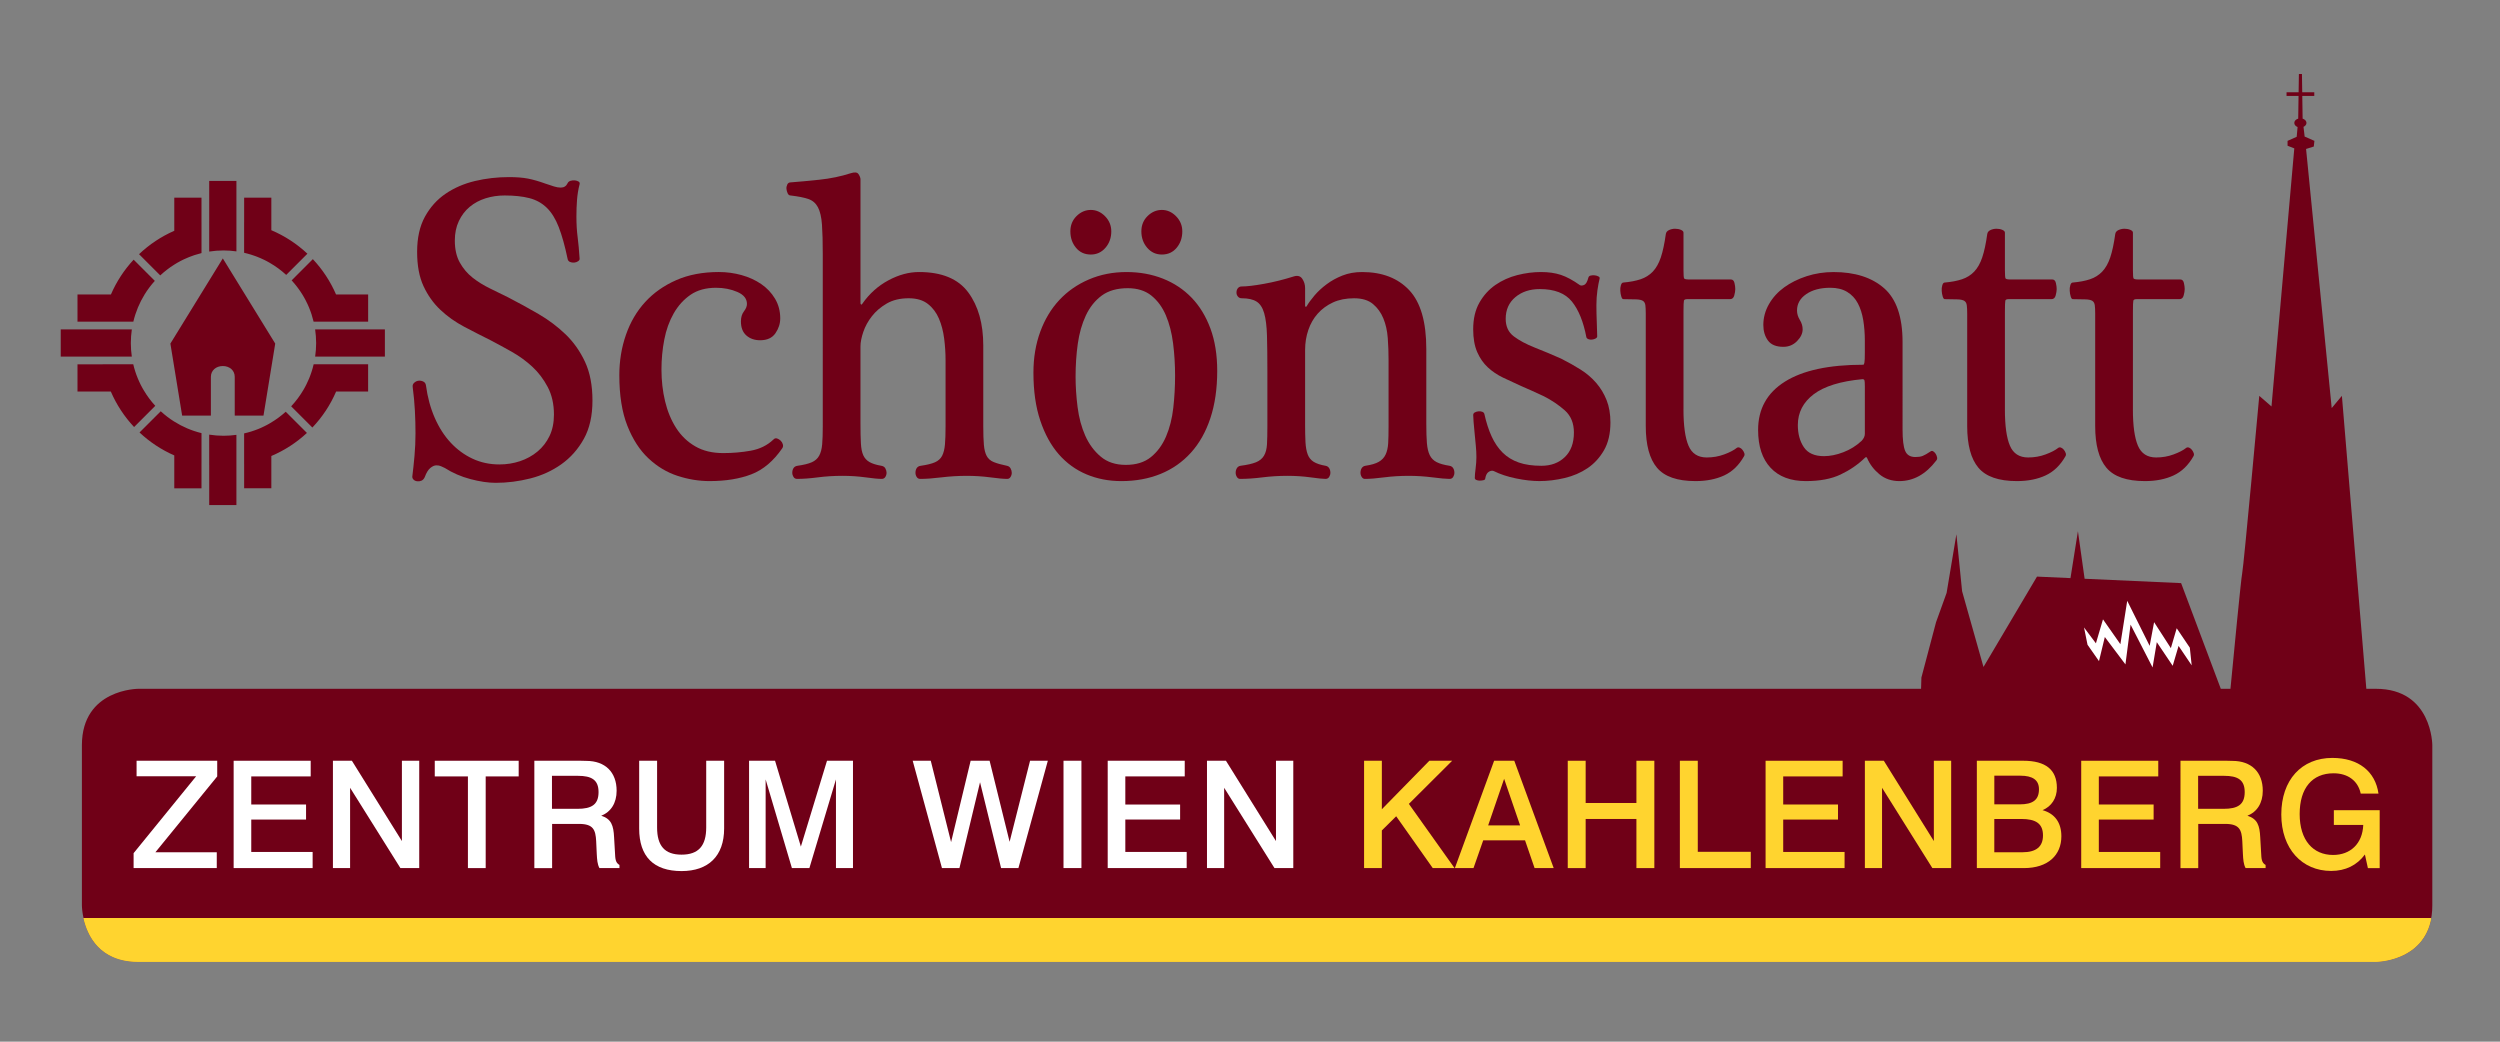 <?xml version="1.0" encoding="utf-8"?>
<!-- Generator: Adobe Illustrator 16.0.4, SVG Export Plug-In . SVG Version: 6.00 Build 0)  -->
<!DOCTYPE svg PUBLIC "-//W3C//DTD SVG 1.1//EN" "http://www.w3.org/Graphics/SVG/1.1/DTD/svg11.dtd">
<svg version="1.1" id="Ebene_1" xmlns="http://www.w3.org/2000/svg" xmlns:xlink="http://www.w3.org/1999/xlink" x="0px" y="0px"
	 width="240px" height="100px" viewBox="0 0 240 100" style="enable-background:new 0 0 240 100;" xml:space="preserve">
<rect x="0" y="0" width="240" height="100" fill="#808080" stroke="none"/>
<path style="fill:#700017;" d="M228.084,66.125h-0.916l-2.346-28.123l-0.978,1.173l-2.461-24.874l0.742-0.234
	l0.059-0.545l-0.938-0.412l-0.109-0.932c0.168-0.079,0.285-0.215,0.285-0.376
	c0-0.189-0.154-0.347-0.37-0.414l-0.033-2.179h1.152V8.86h-1.157l-0.027-1.758h-0.293l-0.028,1.758
	h-1.158V9.209h1.153l-0.033,2.179c-0.221,0.066-0.377,0.223-0.377,0.414
	c0,0.174,0.131,0.318,0.316,0.393l-0.084,0.937l-0.878,0.391v0.468l0.646,0.254l-2.189,24.774
	l-1.173-1.016c0,0-1.483,16.257-1.641,17.038c-0.116,0.584-0.791,7.585-1.125,11.085h-0.927
	l-3.81-10.147l-9.264-0.418l-0.642-4.564l-0.715,4.502l-3.214-0.145l-5.137,8.676l-2.053-7.27
	l-0.547-5.47l-0.939,5.626l-1.014,2.814l-1.407,5.316l-0.032,1.079H13.279c0,0-5.417,0-5.417,5.418
	v15.373c0,0,0,5.417,5.417,5.417h214.805c0,0,5.418,0,5.418-5.417V71.543
	C233.502,71.543,233.502,66.125,228.084,66.125z"/>
<g>
	<defs>
		<rect id="SVGID_1_" x="5.83" y="7.102" width="227.672" height="85.231"/>
	</defs>
	<clipPath id="SVGID_2_">
		<use xlink:href="#SVGID_1_"  style="overflow:visible;"/>
	</clipPath>
</g>
<g>
	<defs>
		<path id="SVGID_3_" d="M13.279,66.125c0,0-5.417,0-5.417,5.418v15.373c0,0,0,5.417,5.417,5.417h214.806
			c0,0,5.417,0,5.417-5.417V71.543c0,0,0-5.418-5.417-5.418H13.279z"/>
	</defs>
	<clipPath id="SVGID_4_">
		<use xlink:href="#SVGID_3_"  style="overflow:visible;"/>
	</clipPath>
	<rect x="-5.728" y="88.135" style="clip-path:url(#SVGID_4_);fill:#FFD42F;" width="283.404" height="31.503"/>
</g>
<g>
	<defs>
		<path id="SVGID_5_" d="M13.279,66.125c0,0-5.417,0-5.417,5.418v15.373c0,0,0,5.417,5.417,5.417h214.806
			c0,0,5.417,0,5.417-5.417V71.543c0,0,0-5.418-5.417-5.418H13.279z"/>
	</defs>
	<clipPath id="SVGID_6_">
		<use xlink:href="#SVGID_5_"  style="overflow:visible;"/>
	</clipPath>
</g>
<g>
	<path style="fill:#700017;" d="M43.663,23.091c0,0.84,0.161,1.547,0.481,2.12
		c0.321,0.575,0.733,1.058,1.233,1.45c0.5,0.392,1.053,0.734,1.657,1.028
		c0.604,0.293,1.188,0.581,1.752,0.86c0.976,0.503,1.946,1.036,2.909,1.595
		c0.962,0.562,1.83,1.211,2.6,1.953c0.771,0.743,1.393,1.624,1.869,2.646
		c0.475,1.021,0.712,2.261,0.712,3.715c0,1.456-0.276,2.681-0.828,3.674
		c-0.553,0.994-1.272,1.806-2.158,2.436c-0.886,0.63-1.882,1.084-2.985,1.364
		c-1.104,0.279-2.209,0.42-3.313,0.42c-0.719,0-1.528-0.12-2.427-0.357
		c-0.899-0.237-1.721-0.593-2.465-1.07c-0.129-0.057-0.25-0.111-0.366-0.168
		c-0.116-0.056-0.264-0.084-0.443-0.084s-0.372,0.084-0.578,0.252
		c-0.206,0.167-0.385,0.462-0.539,0.881c-0.077,0.168-0.18,0.279-0.308,0.336
		c-0.129,0.056-0.264,0.076-0.405,0.062c-0.142-0.014-0.257-0.062-0.347-0.146
		c-0.091-0.084-0.135-0.183-0.135-0.294c0.078-0.615,0.147-1.28,0.212-1.995
		c0.063-0.714,0.096-1.435,0.096-2.162c0-0.728-0.019-1.456-0.058-2.184
		c-0.038-0.728-0.109-1.483-0.211-2.267c-0.026-0.168,0.025-0.308,0.154-0.42
		c0.128-0.111,0.27-0.175,0.424-0.189s0.301,0.014,0.442,0.084c0.142,0.07,0.225,0.188,0.251,0.356
		c0.154,1.149,0.436,2.191,0.847,3.128c0.411,0.939,0.924,1.736,1.541,2.394
		c0.616,0.658,1.316,1.169,2.1,1.532c0.783,0.364,1.637,0.546,2.561,0.546
		c0.694,0,1.355-0.104,1.985-0.314c0.628-0.21,1.187-0.518,1.675-0.924
		c0.488-0.406,0.874-0.903,1.156-1.491c0.282-0.588,0.424-1.273,0.424-2.058
		c0-1.008-0.2-1.89-0.597-2.645c-0.399-0.756-0.893-1.407-1.483-1.952
		c-0.591-0.546-1.246-1.022-1.964-1.428c-0.719-0.405-1.4-0.776-2.042-1.112
		c-0.848-0.42-1.695-0.854-2.542-1.302c-0.848-0.447-1.605-0.986-2.273-1.616
		c-0.667-0.63-1.207-1.386-1.617-2.268c-0.412-0.882-0.617-1.981-0.617-3.296
		c0-1.344,0.25-2.47,0.751-3.38c0.5-0.909,1.161-1.645,1.983-2.204
		c0.821-0.56,1.759-0.966,2.812-1.219c1.053-0.251,2.144-0.377,3.275-0.377
		c0.719,0,1.329,0.049,1.83,0.146c0.5,0.099,1.059,0.26,1.676,0.484
		c0.334,0.112,0.609,0.204,0.828,0.272c0.218,0.071,0.43,0.105,0.635,0.105
		c0.309,0,0.526-0.14,0.656-0.42c0.051-0.112,0.147-0.189,0.288-0.231
		c0.141-0.042,0.276-0.055,0.404-0.042c0.129,0.015,0.244,0.05,0.347,0.106
		c0.103,0.056,0.141,0.14,0.116,0.251c-0.129,0.504-0.211,1.008-0.25,1.512
		c-0.039,0.503-0.058,1.035-0.058,1.595c0,0.729,0.039,1.386,0.115,1.974
		c0.077,0.588,0.141,1.288,0.193,2.1c0,0.084-0.052,0.161-0.154,0.23
		c-0.103,0.071-0.225,0.113-0.366,0.125c-0.141,0.016-0.276-0.006-0.404-0.062
		c-0.129-0.056-0.206-0.153-0.23-0.293c-0.257-1.232-0.54-2.246-0.848-3.044
		c-0.308-0.798-0.693-1.42-1.156-1.868s-1.021-0.756-1.676-0.924
		c-0.654-0.168-1.444-0.252-2.369-0.252c-0.642,0-1.251,0.091-1.829,0.273
		c-0.578,0.183-1.085,0.455-1.521,0.819c-0.438,0.363-0.784,0.818-1.041,1.364
		C43.791,21.769,43.663,22.392,43.663,23.091z"/>
	<path style="fill:#700017;" d="M63.501,35.477c0,1.065,0.115,2.08,0.346,3.044
		c0.232,0.965,0.584,1.82,1.06,2.562c0.475,0.742,1.085,1.33,1.83,1.763
		c0.745,0.435,1.643,0.651,2.696,0.651c0.899,0,1.778-0.076,2.639-0.23
		c0.861-0.155,1.585-0.51,2.177-1.071c0.102-0.111,0.217-0.146,0.347-0.104
		c0.128,0.042,0.243,0.111,0.347,0.21c0.102,0.098,0.173,0.217,0.211,0.356
		c0.039,0.141,0.02,0.267-0.058,0.378c-0.847,1.232-1.836,2.065-2.966,2.499
		c-1.129,0.433-2.465,0.65-4.006,0.65c-1.027,0-2.055-0.168-3.082-0.504
		c-1.028-0.336-1.958-0.896-2.792-1.68c-0.835-0.783-1.509-1.826-2.023-3.128
		s-0.771-2.918-0.771-4.85c0-1.371,0.212-2.666,0.636-3.884c0.423-1.217,1.04-2.267,1.849-3.149
		c0.809-0.882,1.804-1.582,2.985-2.1c1.181-0.518,2.542-0.776,4.083-0.776
		c0.746,0,1.47,0.098,2.177,0.293c0.707,0.196,1.335,0.483,1.888,0.861s0.995,0.848,1.329,1.407
		c0.334,0.561,0.5,1.19,0.5,1.889c0,0.504-0.153,0.98-0.461,1.428
		c-0.308,0.448-0.797,0.672-1.464,0.672c-0.539,0-0.983-0.154-1.33-0.462s-0.519-0.756-0.519-1.344
		c0-0.392,0.096-0.714,0.289-0.966c0.193-0.251,0.289-0.488,0.289-0.713
		c0-0.504-0.308-0.888-0.924-1.154c-0.616-0.267-1.297-0.399-2.042-0.399
		c-0.976,0-1.791,0.224-2.446,0.672c-0.655,0.449-1.194,1.043-1.618,1.785
		c-0.423,0.742-0.726,1.582-0.905,2.519C63.59,33.54,63.501,34.498,63.501,35.477z"/>
	<path style="fill:#700017;" d="M82.607,29.137c0.052,0.141,0.116,0.141,0.193,0
		c0.667-0.951,1.496-1.693,2.484-2.224c0.988-0.532,1.971-0.798,2.947-0.798
		c2.183,0,3.756,0.651,4.719,1.953c0.963,1.301,1.444,3.001,1.444,5.102v7.768
		c0,0.728,0.02,1.315,0.058,1.763c0.039,0.449,0.128,0.805,0.27,1.071
		c0.141,0.266,0.367,0.462,0.674,0.587c0.309,0.127,0.732,0.246,1.272,0.357
		c0.153,0.028,0.269,0.111,0.346,0.251c0.077,0.141,0.115,0.28,0.115,0.42
		c0,0.141-0.038,0.273-0.115,0.398c-0.078,0.126-0.18,0.19-0.309,0.19
		c-0.36,0-0.905-0.05-1.637-0.148c-0.732-0.097-1.483-0.146-2.253-0.146
		c-0.823,0-1.631,0.05-2.427,0.146c-0.796,0.098-1.478,0.148-2.042,0.148
		c-0.154,0-0.27-0.063-0.347-0.19c-0.077-0.125-0.115-0.257-0.115-0.398
		c0-0.169,0.039-0.315,0.115-0.44c0.078-0.126,0.205-0.204,0.385-0.231
		c0.591-0.084,1.046-0.195,1.369-0.336c0.32-0.14,0.551-0.351,0.693-0.629
		c0.14-0.279,0.231-0.644,0.27-1.092c0.038-0.447,0.057-1.021,0.057-1.721v-6.34
		c0-0.7-0.045-1.399-0.135-2.1s-0.256-1.336-0.5-1.91c-0.245-0.575-0.597-1.043-1.059-1.407
		C88.617,28.816,88,28.633,87.23,28.633c-0.822,0-1.521,0.168-2.1,0.504
		c-0.578,0.336-1.054,0.742-1.425,1.218c-0.373,0.476-0.65,0.979-0.829,1.511
		c-0.18,0.532-0.27,0.994-0.27,1.386v7.432c0,0.756,0.013,1.378,0.04,1.869
		c0.024,0.49,0.102,0.875,0.23,1.154c0.129,0.28,0.328,0.498,0.598,0.651
		c0.27,0.155,0.647,0.273,1.136,0.357c0.179,0.028,0.308,0.111,0.385,0.251
		c0.077,0.141,0.115,0.28,0.115,0.42c0,0.141-0.038,0.273-0.115,0.398
		c-0.077,0.126-0.193,0.19-0.347,0.19c-0.334,0-0.854-0.05-1.56-0.148
		c-0.707-0.097-1.444-0.146-2.214-0.146c-0.822,0-1.606,0.05-2.35,0.146
		c-0.746,0.098-1.413,0.148-2.003,0.148c-0.154,0-0.27-0.063-0.347-0.19
		c-0.077-0.125-0.116-0.257-0.116-0.398c0-0.169,0.039-0.315,0.116-0.44
		c0.077-0.126,0.206-0.204,0.385-0.231c0.59-0.084,1.046-0.195,1.367-0.336
		c0.321-0.14,0.559-0.351,0.713-0.629c0.154-0.279,0.25-0.644,0.289-1.092
		c0.039-0.447,0.058-1.021,0.058-1.721V24.435c0-1.203-0.025-2.163-0.077-2.876
		c-0.052-0.714-0.18-1.267-0.385-1.659c-0.207-0.391-0.515-0.658-0.926-0.797
		c-0.41-0.141-0.976-0.252-1.694-0.336c-0.129,0-0.226-0.07-0.289-0.209
		C75.551,18.416,75.513,18.277,75.5,18.137c-0.014-0.141,0.013-0.28,0.077-0.42
		c0.064-0.14,0.174-0.209,0.328-0.209c0.746-0.056,1.657-0.14,2.735-0.252
		c1.079-0.113,2.093-0.322,3.043-0.63c0.359-0.112,0.597-0.09,0.712,0.063
		c0.116,0.155,0.186,0.315,0.211,0.483V29.137z"/>
	<path style="fill:#700017;" d="M116.853,35.604c0,1.707-0.219,3.22-0.655,4.535
		c-0.437,1.316-1.059,2.421-1.868,3.317c-0.809,0.896-1.778,1.575-2.909,2.037
		c-1.13,0.461-2.388,0.693-3.774,0.693c-1.208,0-2.325-0.218-3.352-0.65
		c-1.027-0.434-1.913-1.079-2.659-1.932c-0.745-0.854-1.335-1.932-1.771-3.234
		c-0.438-1.302-0.655-2.834-0.655-4.598c0-1.426,0.218-2.735,0.655-3.925
		c0.436-1.189,1.046-2.205,1.83-3.044c0.782-0.84,1.727-1.497,2.832-1.973
		c1.104-0.476,2.312-0.714,3.621-0.714c1.258,0,2.42,0.21,3.486,0.63
		c1.065,0.42,1.983,1.029,2.754,1.826c0.771,0.798,1.374,1.785,1.811,2.96
		C116.634,32.707,116.853,34.064,116.853,35.604z M104.719,24.435c-0.592,0-1.067-0.216-1.425-0.65
		c-0.36-0.434-0.539-0.959-0.539-1.575c0-0.587,0.198-1.078,0.597-1.47
		c0.397-0.391,0.854-0.587,1.368-0.587c0.513,0,0.969,0.202,1.367,0.608
		c0.398,0.406,0.597,0.89,0.597,1.448c0,0.616-0.186,1.142-0.558,1.575
		C105.752,24.219,105.283,24.435,104.719,24.435z M112.808,36.065c0-1.063-0.064-2.099-0.192-3.106
		c-0.129-1.008-0.359-1.904-0.693-2.688c-0.334-0.784-0.796-1.413-1.386-1.89
		c-0.591-0.475-1.348-0.714-2.274-0.714c-1.027,0-1.861,0.239-2.503,0.714
		c-0.642,0.477-1.149,1.114-1.521,1.911c-0.372,0.798-0.629,1.701-0.771,2.708
		c-0.141,1.008-0.212,2.057-0.212,3.148c0,0.952,0.064,1.932,0.193,2.94
		c0.128,1.007,0.373,1.917,0.731,2.729c0.36,0.812,0.854,1.483,1.484,2.014
		c0.628,0.532,1.431,0.798,2.407,0.798c1.001,0,1.811-0.252,2.427-0.756
		c0.617-0.504,1.098-1.161,1.445-1.973c0.347-0.812,0.578-1.729,0.694-2.751
		C112.75,38.13,112.808,37.101,112.808,36.065z M111.537,24.435c-0.565,0-1.034-0.216-1.407-0.65
		c-0.372-0.434-0.559-0.959-0.559-1.575c0-0.587,0.199-1.078,0.597-1.47
		c0.398-0.391,0.854-0.587,1.368-0.587c0.513,0,0.969,0.202,1.368,0.608
		c0.397,0.406,0.597,0.89,0.597,1.448c0,0.616-0.18,1.142-0.54,1.575
		C112.602,24.219,112.127,24.435,111.537,24.435z"/>
	<path style="fill:#700017;" d="M125.289,40.684c0,0.7,0.012,1.289,0.037,1.763
		c0.026,0.477,0.098,0.869,0.213,1.176c0.115,0.309,0.309,0.545,0.577,0.714
		c0.271,0.167,0.648,0.293,1.137,0.378c0.155,0.028,0.27,0.105,0.348,0.231
		c0.075,0.125,0.116,0.271,0.116,0.44c0,0.141-0.041,0.273-0.116,0.398
		c-0.078,0.126-0.192,0.19-0.348,0.19c-0.257,0-0.738-0.05-1.445-0.148
		c-0.705-0.097-1.444-0.146-2.215-0.146c-0.822,0-1.617,0.05-2.387,0.146
		c-0.771,0.098-1.491,0.148-2.158,0.148c-0.129,0-0.231-0.063-0.308-0.19
		c-0.078-0.125-0.116-0.257-0.116-0.398c0-0.169,0.039-0.315,0.116-0.44
		c0.077-0.126,0.192-0.204,0.347-0.231c0.641-0.084,1.137-0.195,1.483-0.336
		c0.347-0.14,0.604-0.351,0.769-0.629c0.169-0.279,0.264-0.644,0.291-1.092
		c0.025-0.447,0.038-1.021,0.038-1.721v-5.292c0-1.371-0.013-2.512-0.038-3.422
		c-0.027-0.909-0.117-1.63-0.27-2.162c-0.154-0.531-0.399-0.903-0.733-1.112
		c-0.334-0.21-0.809-0.316-1.425-0.316c-0.154,0-0.276-0.055-0.366-0.168
		c-0.091-0.11-0.135-0.237-0.135-0.378c0-0.167,0.044-0.307,0.135-0.42
		c0.089-0.111,0.211-0.167,0.366-0.167c0.488,0,1.2-0.084,2.137-0.252
		c0.938-0.168,1.895-0.406,2.87-0.714c0.36-0.111,0.631-0.036,0.811,0.231
		s0.27,0.567,0.27,0.902v1.68c0,0.057,0.02,0.091,0.058,0.105s0.069-0.006,0.095-0.063
		c0.18-0.307,0.431-0.65,0.752-1.028c0.321-0.378,0.707-0.735,1.157-1.07
		c0.447-0.336,0.955-0.616,1.521-0.84c0.564-0.224,1.194-0.336,1.888-0.336
		c1.926,0,3.435,0.581,4.526,1.742c1.091,1.162,1.638,3.044,1.638,5.647v7.18
		c0,0.756,0.019,1.372,0.057,1.847c0.039,0.477,0.128,0.862,0.27,1.156s0.36,0.518,0.655,0.671
		c0.295,0.155,0.712,0.273,1.252,0.357c0.155,0.028,0.271,0.105,0.348,0.231
		c0.075,0.125,0.115,0.271,0.115,0.44c0,0.141-0.04,0.273-0.115,0.398
		c-0.077,0.126-0.192,0.19-0.348,0.19c-0.335,0-0.879-0.05-1.638-0.148
		c-0.758-0.097-1.522-0.146-2.291-0.146c-0.821,0-1.605,0.05-2.35,0.146
		c-0.747,0.098-1.362,0.148-1.85,0.148c-0.129,0-0.231-0.063-0.309-0.19
		c-0.076-0.125-0.115-0.257-0.115-0.398c0-0.169,0.039-0.315,0.115-0.44
		c0.077-0.126,0.193-0.204,0.347-0.231c0.565-0.084,0.996-0.21,1.291-0.378
		c0.294-0.169,0.515-0.399,0.655-0.693c0.141-0.293,0.224-0.657,0.251-1.091
		c0.024-0.434,0.036-0.972,0.036-1.616v-6.383c0-0.7-0.023-1.399-0.076-2.1
		c-0.051-0.699-0.193-1.329-0.424-1.89c-0.23-0.559-0.564-1.021-1.002-1.385
		c-0.437-0.363-1.039-0.546-1.809-0.546c-0.771,0-1.444,0.133-2.024,0.399
		c-0.578,0.267-1.064,0.624-1.463,1.07c-0.399,0.448-0.701,0.974-0.904,1.575
		c-0.207,0.603-0.309,1.239-0.309,1.911V40.684z"/>
	<path style="fill:#700017;" d="M153.563,26.744c-0.078,0.308-0.147,0.686-0.212,1.133
		c-0.064,0.449-0.096,0.924-0.096,1.428c0,0.532,0.013,1.085,0.037,1.66
		c0.026,0.573,0.04,1.014,0.04,1.322c0,0.084-0.052,0.154-0.155,0.21
		c-0.103,0.056-0.218,0.091-0.346,0.104c-0.131,0.015-0.245,0-0.347-0.042
		c-0.104-0.042-0.168-0.104-0.193-0.188c-0.282-1.484-0.745-2.625-1.387-3.422
		s-1.669-1.198-3.082-1.198c-0.95,0-1.733,0.26-2.35,0.777c-0.616,0.518-0.925,1.212-0.925,2.078
		c0,0.728,0.257,1.289,0.771,1.68c0.514,0.392,1.194,0.756,2.043,1.092
		c0.357,0.14,0.789,0.315,1.289,0.524c0.5,0.21,0.904,0.385,1.214,0.525
		c0.667,0.335,1.29,0.686,1.867,1.049c0.578,0.365,1.079,0.791,1.503,1.281s0.757,1.044,1.001,1.659
		c0.243,0.615,0.367,1.329,0.367,2.141c0,1.064-0.207,1.953-0.617,2.667
		c-0.412,0.713-0.938,1.288-1.581,1.722c-0.642,0.434-1.372,0.748-2.194,0.944
		c-0.822,0.195-1.631,0.294-2.428,0.294c-0.666,0-1.412-0.084-2.233-0.252
		c-0.822-0.167-1.54-0.405-2.156-0.714c-0.154-0.056-0.315-0.026-0.482,0.084
		c-0.168,0.112-0.276,0.322-0.327,0.63c0,0.084-0.059,0.14-0.173,0.168
		c-0.116,0.027-0.239,0.042-0.367,0.042c-0.103,0-0.204-0.021-0.309-0.063
		c-0.103-0.042-0.153-0.104-0.153-0.188c0-0.224,0.025-0.531,0.078-0.924
		c0.05-0.392,0.075-0.756,0.075-1.092s-0.018-0.706-0.058-1.112c-0.038-0.406-0.075-0.805-0.115-1.196
		c-0.037-0.392-0.071-0.742-0.096-1.05c-0.024-0.308-0.038-0.532-0.038-0.672
		c0-0.111,0.051-0.196,0.153-0.252c0.103-0.056,0.219-0.09,0.348-0.105
		c0.127-0.013,0.25,0,0.365,0.042c0.116,0.042,0.187,0.119,0.211,0.231
		c0.18,0.812,0.411,1.525,0.694,2.142c0.283,0.616,0.636,1.133,1.059,1.553
		c0.425,0.419,0.938,0.735,1.542,0.945c0.604,0.21,1.328,0.315,2.177,0.315
		c0.924,0,1.674-0.28,2.253-0.84c0.578-0.559,0.866-1.344,0.866-2.351
		c0-0.896-0.288-1.603-0.866-2.121c-0.579-0.517-1.252-0.972-2.022-1.365
		c-0.359-0.168-0.726-0.335-1.098-0.504c-0.373-0.167-0.751-0.336-1.137-0.503
		c-0.564-0.252-1.124-0.511-1.674-0.777c-0.554-0.266-1.041-0.594-1.466-0.987
		c-0.423-0.391-0.764-0.881-1.021-1.469c-0.256-0.588-0.385-1.316-0.385-2.184
		c0-1.008,0.198-1.862,0.597-2.562c0.397-0.698,0.91-1.266,1.54-1.7
		c0.631-0.434,1.331-0.749,2.1-0.945c0.771-0.195,1.528-0.293,2.273-0.293
		c0.718,0,1.355,0.09,1.907,0.273c0.551,0.183,1.161,0.512,1.83,0.987
		c0.102,0.056,0.236,0.049,0.404-0.021c0.165-0.07,0.301-0.3,0.404-0.692
		c0.024-0.112,0.102-0.182,0.23-0.21s0.257-0.036,0.386-0.021
		c0.128,0.015,0.243,0.049,0.347,0.105C153.551,26.59,153.588,26.661,153.563,26.744z"/>
	<path style="fill:#700017;" d="M161.613,39.298c0,1.568,0.162,2.73,0.482,3.485
		c0.321,0.756,0.905,1.134,1.752,1.134c0.592,0,1.15-0.097,1.678-0.294
		c0.525-0.195,0.93-0.405,1.211-0.63c0.079-0.055,0.168-0.062,0.271-0.02
		c0.104,0.042,0.193,0.112,0.27,0.21c0.078,0.098,0.135,0.203,0.175,0.314
		c0.038,0.113,0.031,0.21-0.02,0.294c-0.488,0.868-1.123,1.484-1.906,1.848
		c-0.784,0.363-1.702,0.546-2.755,0.546c-1.747,0-2.979-0.427-3.697-1.281
		c-0.721-0.854-1.08-2.19-1.08-4.01v-10.791c0-0.336-0.014-0.602-0.038-0.798
		c-0.026-0.195-0.103-0.335-0.23-0.419c-0.13-0.084-0.342-0.133-0.636-0.146
		c-0.295-0.014-0.714-0.022-1.253-0.022c-0.076,0-0.142-0.084-0.192-0.252
		c-0.053-0.167-0.084-0.349-0.096-0.545c-0.015-0.195,0.006-0.378,0.058-0.545
		c0.052-0.168,0.128-0.252,0.23-0.252c0.643-0.056,1.194-0.161,1.658-0.315
		c0.461-0.153,0.852-0.399,1.174-0.735c0.32-0.336,0.577-0.79,0.771-1.365
		c0.19-0.573,0.353-1.323,0.48-2.246c0.026-0.167,0.129-0.294,0.309-0.378
		c0.179-0.084,0.372-0.126,0.578-0.126s0.392,0.035,0.559,0.105
		c0.166,0.07,0.249,0.161,0.249,0.272v3.612c0,0.448,0.021,0.708,0.059,0.776
		c0.04,0.07,0.199,0.105,0.481,0.105h4.008c0.179,0,0.294,0.112,0.346,0.336
		s0.078,0.419,0.078,0.587c0,0.168-0.034,0.372-0.098,0.61c-0.064,0.238-0.199,0.356-0.404,0.356
		h-4.121c-0.18,0-0.283,0.049-0.309,0.147c-0.026,0.098-0.04,0.456-0.04,1.071V39.298z"/>
	<path style="fill:#700017;" d="M182.646,41.23c0,0.98,0.083,1.666,0.251,2.057
		c0.166,0.393,0.494,0.588,0.982,0.588c0.282,0,0.514-0.034,0.693-0.104
		c0.179-0.07,0.436-0.216,0.771-0.441c0.075-0.055,0.161-0.055,0.25,0
		c0.09,0.057,0.166,0.133,0.23,0.232c0.064,0.098,0.108,0.209,0.135,0.335
		c0.027,0.126,0,0.231-0.076,0.314c-1.004,1.317-2.184,1.974-3.544,1.974
		c-0.745,0-1.382-0.218-1.908-0.65c-0.526-0.434-0.918-0.946-1.174-1.534
		c-0.052-0.14-0.128-0.153-0.231-0.042c-0.668,0.645-1.444,1.176-2.331,1.596
		c-0.886,0.42-1.997,0.63-3.332,0.63c-1.463,0-2.594-0.427-3.388-1.281
		c-0.798-0.854-1.195-2.063-1.195-3.632c0-2.015,0.86-3.562,2.581-4.64s4.224-1.617,7.512-1.617
		c0.051,0,0.089-0.069,0.114-0.21c0.026-0.139,0.039-0.46,0.039-0.965v-1.134
		c0-0.7-0.053-1.358-0.153-1.974c-0.104-0.615-0.276-1.155-0.521-1.616
		c-0.244-0.462-0.583-0.826-1.021-1.092c-0.437-0.267-0.976-0.399-1.618-0.399
		c-0.95,0-1.721,0.204-2.311,0.609c-0.592,0.406-0.887,0.932-0.887,1.575
		c0,0.309,0.091,0.609,0.27,0.903c0.18,0.294,0.27,0.595,0.27,0.903
		c0,0.392-0.18,0.77-0.539,1.134c-0.359,0.364-0.798,0.546-1.311,0.546
		c-0.69,0-1.188-0.203-1.481-0.609c-0.297-0.405-0.443-0.902-0.443-1.491
		c0-0.699,0.18-1.364,0.539-1.994c0.359-0.63,0.846-1.168,1.464-1.617
		c0.616-0.447,1.336-0.803,2.156-1.07c0.823-0.266,1.683-0.398,2.582-0.398
		c2.055,0,3.672,0.519,4.854,1.553c1.181,1.037,1.771,2.758,1.771,5.166V41.23z M179.025,37.073
		c0-0.308-0.013-0.497-0.039-0.566c-0.025-0.07-0.089-0.106-0.192-0.106
		c-2.104,0.196-3.664,0.68-4.681,1.449c-1.014,0.771-1.521,1.756-1.521,2.96
		c0,0.84,0.193,1.547,0.578,2.121c0.386,0.573,1.028,0.86,1.928,0.86
		c0.589,0,1.213-0.126,1.867-0.378c0.656-0.252,1.238-0.615,1.753-1.092
		c0.205-0.223,0.308-0.446,0.308-0.67V37.073z"/>
	<path style="fill:#700017;" d="M192.47,39.298c0,1.568,0.16,2.73,0.481,3.485
		c0.321,0.756,0.904,1.134,1.753,1.134c0.591,0,1.149-0.097,1.675-0.294
		c0.527-0.195,0.932-0.405,1.215-0.63c0.076-0.055,0.167-0.062,0.271-0.02
		c0.101,0.042,0.191,0.112,0.269,0.21c0.076,0.098,0.135,0.203,0.172,0.314
		c0.041,0.113,0.033,0.21-0.018,0.294c-0.489,0.868-1.124,1.484-1.908,1.848
		c-0.783,0.363-1.7,0.546-2.753,0.546c-1.748,0-2.979-0.427-3.699-1.281
		c-0.718-0.854-1.078-2.19-1.078-4.01v-10.791c0-0.336-0.013-0.602-0.039-0.798
		c-0.025-0.195-0.104-0.335-0.231-0.419s-0.341-0.133-0.636-0.146
		c-0.295-0.014-0.712-0.022-1.251-0.022c-0.076,0-0.141-0.084-0.193-0.252
		c-0.051-0.167-0.084-0.349-0.096-0.545c-0.014-0.195,0.007-0.378,0.059-0.545
		c0.051-0.168,0.127-0.252,0.23-0.252c0.643-0.056,1.194-0.161,1.657-0.315
		c0.461-0.153,0.853-0.399,1.174-0.735c0.321-0.336,0.578-0.79,0.771-1.365
		c0.193-0.573,0.354-1.323,0.482-2.246c0.023-0.167,0.129-0.294,0.308-0.378
		c0.18-0.084,0.371-0.126,0.578-0.126c0.205,0,0.391,0.035,0.559,0.105
		c0.165,0.07,0.25,0.161,0.25,0.272v3.612c0,0.448,0.021,0.708,0.058,0.776
		c0.039,0.07,0.199,0.105,0.481,0.105h4.007c0.18,0,0.295,0.112,0.347,0.336
		s0.077,0.419,0.077,0.587c0,0.168-0.033,0.372-0.097,0.61c-0.064,0.238-0.2,0.356-0.404,0.356
		h-4.122c-0.18,0-0.283,0.049-0.308,0.147c-0.025,0.098-0.039,0.456-0.039,1.071V39.298z"/>
	<path style="fill:#700017;" d="M204.758,39.298c0,1.568,0.16,2.73,0.482,3.485
		c0.32,0.756,0.904,1.134,1.751,1.134c0.592,0,1.151-0.097,1.677-0.294
		c0.527-0.195,0.932-0.405,1.213-0.63c0.078-0.055,0.167-0.062,0.271-0.02
		c0.103,0.042,0.192,0.112,0.27,0.21c0.076,0.098,0.134,0.203,0.173,0.314
		c0.04,0.113,0.032,0.21-0.019,0.294c-0.489,0.868-1.124,1.484-1.907,1.848
		c-0.784,0.363-1.7,0.546-2.753,0.546c-1.749,0-2.981-0.427-3.699-1.281
		c-0.72-0.854-1.079-2.19-1.079-4.01v-10.791c0-0.336-0.013-0.602-0.038-0.798
		c-0.026-0.195-0.104-0.335-0.231-0.419s-0.34-0.133-0.635-0.146
		c-0.296-0.014-0.714-0.022-1.254-0.022c-0.075,0-0.141-0.084-0.191-0.252
		c-0.053-0.167-0.084-0.349-0.096-0.545c-0.015-0.195,0.006-0.378,0.058-0.545
		c0.051-0.168,0.128-0.252,0.229-0.252c0.643-0.056,1.196-0.161,1.659-0.315
		c0.461-0.153,0.852-0.399,1.174-0.735c0.319-0.336,0.578-0.79,0.771-1.365
		c0.191-0.573,0.352-1.323,0.48-2.246c0.025-0.167,0.129-0.294,0.309-0.378
		c0.18-0.084,0.372-0.126,0.579-0.126c0.205,0,0.391,0.035,0.558,0.105
		c0.166,0.07,0.25,0.161,0.25,0.272v3.612c0,0.448,0.02,0.708,0.058,0.776
		c0.04,0.07,0.198,0.105,0.481,0.105h4.008c0.18,0,0.295,0.112,0.347,0.336
		c0.051,0.224,0.077,0.419,0.077,0.587c0,0.168-0.034,0.372-0.099,0.61
		c-0.063,0.238-0.198,0.356-0.403,0.356h-4.122c-0.18,0-0.282,0.049-0.308,0.147
		c-0.026,0.098-0.039,0.456-0.039,1.071V39.298z"/>
</g>
<g>
	<defs>
		<rect id="SVGID_7_" x="5.83" y="7.102" width="227.672" height="85.231"/>
	</defs>
	<clipPath id="SVGID_8_">
		<use xlink:href="#SVGID_7_"  style="overflow:visible;"/>
	</clipPath>
</g>
<polygon style="fill:#FFFFFF;" points="210.223,62.178 208.964,60.312 208.403,62.223 206.793,59.728 
	206.368,62.003 204.213,57.677 203.557,61.843 201.887,59.458 201.208,61.759 200.066,60.236 
	200.402,61.895 201.503,63.468 202.063,61.154 204.042,63.783 204.535,59.963 206.648,64.075 
	207.053,61.647 208.579,63.918 209.143,62.008 210.401,63.872 "/>
<g>
	<path style="fill:#FFFFFF;" d="M20.853,73.032v1.504l-5.935,7.281h5.892v1.52h-7.984v-1.434l6.005-7.381
		h-5.719v-1.49H20.853z"/>
	<path style="fill:#FFFFFF;" d="M29.826,73.032v1.504h-5.705v2.696h5.26v1.446h-5.26v3.11h5.891v1.548
		h-7.582V73.032H29.826z"/>
	<path style="fill:#FFFFFF;" d="M33.782,73.032l4.801,7.71v-7.71h1.663v10.305h-1.806l-4.831-7.711v7.711
		h-1.648V73.032H33.782z"/>
	<path style="fill:#FFFFFF;" d="M49.793,73.032v1.504h-3.167v8.801h-1.706v-8.801H41.737v-1.504H49.793z"/>
	<path style="fill:#FFFFFF;" d="M55.741,73.032c0.302,0,0.488,0.014,0.545,0.014
		c1.806,0,2.91,1.075,2.91,2.867c0,1.174-0.545,2.034-1.477,2.394
		c0.975,0.314,1.176,0.946,1.233,2.063l0.086,1.478c0.028,0.602,0.043,0.973,0.43,1.188v0.301
		h-1.921c-0.201-0.373-0.229-0.816-0.258-1.361l-0.057-1.233c-0.057-1.075-0.272-1.647-1.634-1.647
		c-0.029,0-0.144,0-0.33,0h-2.265v4.242h-1.706V73.032H55.741z M52.989,77.647h2.451
		c1.348,0,2.021-0.402,2.021-1.606c0-1.189-0.688-1.562-1.978-1.562h-2.494V77.647z"/>
	<path style="fill:#FFFFFF;" d="M63.081,73.032v6.406c0,1.749,0.716,2.608,2.35,2.608
		c1.634,0,2.365-0.859,2.365-2.608v-6.406h1.72v6.507c0,2.65-1.519,4.084-4.085,4.084
		c-2.68,0-4.071-1.39-4.071-4.084v-6.507H63.081z"/>
	<path style="fill:#FFFFFF;" d="M74.404,73.032l2.48,8.241l2.508-8.241h2.494v10.305h-1.634v-8.513
		l-2.551,8.513h-1.678l-2.522-8.513v8.513h-1.591V73.032H74.404z"/>
	<path style="fill:#FFFFFF;" d="M89.354,73.032l1.95,7.81l1.878-7.81h1.82l1.921,7.782l1.963-7.782h1.706
		l-2.824,10.305h-1.663l-2.021-8.242l-1.978,8.242h-1.677l-2.81-10.305H89.354z"/>
	<path style="fill:#FFFFFF;" d="M103.817,73.032v10.305h-1.72V73.032H103.817z"/>
	<path style="fill:#FFFFFF;" d="M113.735,73.032v1.504h-5.704v2.696h5.26v1.446h-5.26v3.11h5.891v1.548
		h-7.582V73.032H113.735z"/>
	<path style="fill:#FFFFFF;" d="M117.692,73.032l4.802,7.71v-7.71h1.662v10.305h-1.806l-4.831-7.711v7.711
		h-1.648V73.032H117.692z"/>
</g>
<g>
	<path style="fill:#FFD42F;" d="M132.657,73.032v4.656l4.56-4.656h2.192l-4.157,4.141l4.385,6.164h-2.092
		l-3.511-4.975l-1.377,1.362v3.612h-1.705V73.032H132.657z"/>
	<path style="fill:#FFD42F;" d="M145.371,73.032l3.784,10.305h-1.835l-0.917-2.666h-4.014l-0.933,2.666
		h-1.79l3.769-10.305H145.371z M142.863,79.238h3.067l-1.534-4.472L142.863,79.238z"/>
	<path style="fill:#FFD42F;" d="M152.223,73.032v4.055h4.873v-4.055h1.721v10.305h-1.721v-4.716h-4.873v4.716
		h-1.719V73.032H152.223z"/>
	<path style="fill:#FFD42F;" d="M162.987,73.032v8.742h5.088v1.562h-6.808V73.032H162.987z"/>
	<path style="fill:#FFD42F;" d="M176.892,73.032v1.504h-5.704v2.696h5.26v1.446h-5.26v3.11h5.891v1.548
		h-7.583V73.032H176.892z"/>
	<path style="fill:#FFD42F;" d="M180.847,73.032l4.803,7.71v-7.71h1.662v10.305h-1.805l-4.831-7.711v7.711
		h-1.648V73.032H180.847z"/>
	<path style="fill:#FFD42F;" d="M194.235,73.032c2.149,0,3.226,0.859,3.226,2.608
		c0,0.989-0.517,1.777-1.377,2.135c1.175,0.33,1.807,1.19,1.807,2.509
		c0,1.807-1.276,3.053-3.597,3.053h-4.517V73.032H194.235z M191.454,77.218h2.438
		c1.246,0,1.849-0.417,1.849-1.449c0-0.888-0.603-1.303-1.791-1.303h-2.495V77.218z M191.454,81.817
		h2.694c1.319,0,1.979-0.53,1.979-1.619c0-1.146-0.703-1.577-2.079-1.577h-2.595V81.817z"/>
	<path style="fill:#FFD42F;" d="M207.193,73.032v1.504h-5.706v2.696h5.26v1.446h-5.26v3.11h5.892v1.548
		h-7.582V73.032H207.193z"/>
	<path style="fill:#FFD42F;" d="M213.772,73.032c0.301,0,0.487,0.014,0.545,0.014
		c1.806,0,2.91,1.075,2.91,2.867c0,1.174-0.545,2.034-1.477,2.394
		c0.974,0.314,1.175,0.946,1.232,2.063l0.085,1.478c0.029,0.602,0.044,0.973,0.431,1.188v0.301h-1.921
		c-0.2-0.373-0.229-0.816-0.258-1.361l-0.058-1.233c-0.058-1.075-0.271-1.647-1.634-1.647
		c-0.027,0-0.145,0-0.328,0h-2.267v4.242h-1.706V73.032H213.772z M211.021,77.647h2.45
		c1.348,0,2.021-0.402,2.021-1.606c0-1.189-0.688-1.562-1.978-1.562h-2.494V77.647z"/>
	<path style="fill:#FFD42F;" d="M226.629,76.185c-0.257-1.219-1.218-1.949-2.608-1.949
		c-2.048,0-3.253,1.419-3.253,3.913c0,2.522,1.29,3.927,3.211,3.927
		c1.662,0,2.823-1.089,2.894-2.881h-2.823v-1.419h4.4v5.562h-1.132l-0.286-1.305
		c-0.76,1.032-1.865,1.577-3.239,1.577c-2.796,0-4.788-2.12-4.788-5.417
		c0-3.326,1.949-5.433,4.902-5.433c2.522,0,4.128,1.304,4.428,3.425H226.629z"/>
</g>
<g>
	<defs>
		<rect id="SVGID_9_" x="5.83" y="7.102" width="227.672" height="85.231"/>
	</defs>
	<clipPath id="SVGID_10_">
		<use xlink:href="#SVGID_9_"  style="overflow:visible;"/>
	</clipPath>
	<path style="clip-path:url(#SVGID_10_);fill:#700017;" d="M29.511,24.356c-1.004-0.942-2.175-1.71-3.462-2.256
		v-3.125h-2.612v2.357c-0.001,0-0.002,0-0.002,0v2.934c0,0,0.001,0.001,0.002,0.001
		c0.11,0.025,0.22,0.053,0.328,0.083c0.025,0.006,0.05,0.013,0.074,0.021
		c0.081,0.021,0.16,0.045,0.238,0.068c0.038,0.014,0.077,0.025,0.114,0.037
		c0.064,0.021,0.127,0.042,0.19,0.064c0.044,0.015,0.09,0.031,0.134,0.047
		c0.052,0.02,0.104,0.038,0.156,0.059c0.219,0.084,0.433,0.177,0.643,0.279
		c0.017,0.008,0.033,0.015,0.049,0.022c0.071,0.036,0.142,0.072,0.212,0.108
		c0.021,0.01,0.039,0.021,0.06,0.032c0.071,0.038,0.14,0.075,0.209,0.116
		c0.017,0.009,0.034,0.019,0.05,0.028c0.57,0.329,1.101,0.719,1.581,1.161L29.511,24.356z
		 M30.108,30.879c0,0.001,0.001,0.002,0.001,0.003h2.938c-0.001-0.001-0.001-0.002-0.001-0.003h2.296
		v-2.612h-3.082c-0.544-1.257-1.301-2.403-2.227-3.389l-2.036,2.037
		c0.387,0.422,0.736,0.881,1.038,1.371c0.052,0.084,0.103,0.17,0.151,0.256
		c0.016,0.028,0.031,0.056,0.046,0.084c0.038,0.069,0.076,0.138,0.113,0.209
		c0.013,0.027,0.028,0.057,0.042,0.085c0.041,0.078,0.08,0.157,0.117,0.237
		c0.009,0.018,0.018,0.036,0.026,0.054c0.096,0.207,0.184,0.419,0.263,0.635
		c0.002,0.005,0.003,0.009,0.005,0.013c0.039,0.105,0.076,0.213,0.111,0.319
		c0.002,0.006,0.003,0.012,0.005,0.018c0.072,0.224,0.136,0.452,0.192,0.683H30.108z M23.437,44.543
		v2.333h2.612v-3.1c1.268-0.539,2.422-1.291,3.416-2.214l-2.036-2.035
		c-0.45,0.409-0.944,0.771-1.472,1.08c-0.053,0.032-0.106,0.064-0.161,0.095
		c-0.044,0.025-0.089,0.048-0.134,0.073c-0.05,0.026-0.099,0.052-0.15,0.078
		c-0.043,0.023-0.089,0.046-0.134,0.068c-0.057,0.027-0.114,0.056-0.172,0.081
		c-0.038,0.019-0.075,0.036-0.113,0.055c-0.097,0.042-0.194,0.084-0.292,0.124
		c-0.012,0.004-0.022,0.008-0.032,0.012c-0.093,0.038-0.187,0.073-0.281,0.107
		c-0.023,0.008-0.046,0.015-0.068,0.023c-0.085,0.03-0.173,0.06-0.26,0.087
		c-0.02,0.006-0.04,0.012-0.06,0.019c-0.1,0.031-0.201,0.061-0.302,0.088
		c-0.005,0.002-0.012,0.003-0.018,0.004c-0.113,0.031-0.228,0.06-0.343,0.086v0.001
		c-0.001,0-0.002,0.001-0.002,0.001v2.933C23.435,44.543,23.436,44.543,23.437,44.543 M20.084,44.629
		v3.857h2.612v-3.842v-2.897v-0.002c-0.406,0.057-0.82,0.088-1.24,0.088h-0.001
		c-0.466,0-0.926-0.038-1.373-0.108v2.904C20.083,44.629,20.083,44.629,20.084,44.629 M13.395,41.517
		c0.971,0.913,2.098,1.661,3.336,2.204v3.156h2.612v-2.357c0.001,0,0.001,0,0.002,0v-2.939
		c-0.001,0-0.001,0-0.002,0v-0.002c-0.938-0.229-1.816-0.605-2.612-1.106v0.001
		c-0.463-0.291-0.899-0.624-1.3-0.992L13.395,41.517z M12.795,34.973l-0.001-0.001H9.859l0,0.001
		H7.439v2.613h3.199c0.546,1.266,1.304,2.418,2.235,3.409l2.035-2.036
		c-0.418-0.453-0.787-0.951-1.103-1.484c-0.027-0.045-0.056-0.092-0.082-0.139
		c-0.026-0.046-0.053-0.093-0.079-0.141c-0.026-0.048-0.051-0.095-0.077-0.143
		c-0.022-0.045-0.046-0.091-0.07-0.135c-0.029-0.059-0.056-0.117-0.084-0.176
		c-0.017-0.036-0.036-0.073-0.051-0.109c-0.045-0.099-0.088-0.196-0.13-0.296
		c-0.002-0.005-0.004-0.011-0.006-0.016c-0.041-0.099-0.08-0.198-0.116-0.298
		c-0.007-0.018-0.014-0.037-0.021-0.055c-0.033-0.092-0.064-0.184-0.095-0.275
		c-0.004-0.017-0.009-0.031-0.015-0.046c-0.07-0.221-0.133-0.442-0.185-0.67H12.795z M33.05,34.973
		v-0.001h-2.938v0.001h-0.001c-0.026,0.112-0.054,0.222-0.085,0.334
		c-0.004,0.021-0.011,0.04-0.017,0.061c-0.024,0.084-0.049,0.168-0.076,0.25
		c-0.01,0.036-0.022,0.072-0.035,0.107c-0.021,0.066-0.044,0.132-0.068,0.198
		c-0.015,0.042-0.03,0.086-0.046,0.129c-0.021,0.053-0.041,0.107-0.062,0.161
		c-0.021,0.05-0.04,0.102-0.06,0.151c-0.002,0.004-0.004,0.008-0.006,0.012
		c-0.068,0.162-0.141,0.322-0.219,0.479c-0.006,0.015-0.013,0.03-0.021,0.044
		c-0.037,0.074-0.074,0.146-0.113,0.218c-0.009,0.017-0.018,0.035-0.026,0.051
		c-0.041,0.074-0.081,0.146-0.123,0.219c-0.007,0.011-0.013,0.023-0.02,0.034
		c-0.335,0.573-0.732,1.104-1.182,1.586l2.036,2.036c0.952-1.001,1.728-2.17,2.281-3.458h3.071
		v-2.613H33.05z M12.657,31.62L12.657,31.62H5.83v2.612h3.925v0.001h2.899v-0.001h0
		c-0.061-0.421-0.094-0.854-0.094-1.292c0-0.001,0-0.001,0-0.002
		C12.56,32.491,12.594,32.049,12.657,31.62z M36.949,34.232v-2.612h-6.697
		c0.062,0.422,0.095,0.855,0.097,1.294c0,0.007,0,0.016,0,0.023c0,0.001,0,0.001,0,0.001
		c0,0.44-0.033,0.873-0.094,1.293h0.001v0.001h2.899v-0.001H36.949z M12.83,24.928
		c-0.904,0.974-1.645,2.102-2.18,3.338H7.439v2.612h2.424c0,0.001,0,0.002,0,0.003h2.936
		c0-0.001,0-0.002,0-0.003h0.002c0.223-0.935,0.591-1.816,1.083-2.612h-0.001
		c0.287-0.464,0.615-0.899,0.98-1.303L12.83,24.928z M19.343,21.356V18.975h-2.612v3.181
		c-1.258,0.551-2.401,1.314-3.383,2.246l2.036,2.037c0.415-0.386,0.865-0.734,1.347-1.036v0
		c0.095-0.061,0.19-0.118,0.287-0.174c0.015-0.008,0.03-0.017,0.044-0.024
		c0.084-0.049,0.168-0.095,0.253-0.14c0.018-0.008,0.034-0.017,0.051-0.027
		c0.093-0.047,0.187-0.095,0.281-0.139c0.006-0.002,0.011-0.005,0.017-0.007
		c0.317-0.149,0.644-0.281,0.98-0.393c0.004-0.002,0.008-0.003,0.013-0.005
		c0.225-0.074,0.453-0.14,0.686-0.197V24.296c0.001,0,0.001,0,0.002,0v-2.94
		C19.344,21.356,19.344,21.356,19.343,21.356 M22.696,17.367h-2.612v3.879c-0.001,0-0.001,0-0.002,0
		v2.904c0.447-0.069,0.907-0.107,1.373-0.107h0.001c0.42,0,0.834,0.032,1.24,0.089v-0.001v-2.898
		V17.367z"/>
	<path style="clip-path:url(#SVGID_10_);fill:#700017;" d="M26.422,32.984l-5.032-8.176l-5.033,8.176l1.128,6.912
		h2.76v-3.665h0.002c0-0.018-0.002-0.036-0.002-0.053c0-0.633,0.512-1.039,1.145-1.039
		c0.632,0,1.145,0.406,1.145,1.039c0,0.017-0.002,0.035-0.003,0.053h0.003v3.665h2.76L26.422,32.984
		z"/>
</g>
<path style="fill:#FFD42F;" d="M8.02,88.135c0.353,1.598,1.503,4.198,5.259,4.198h214.805
	c0,0,4.552-0.013,5.303-4.198H8.02z"/>
<g>
</g>
<g>
</g>
<g>
</g>
<g>
</g>
<g>
</g>
<g>
</g>
<g>
</g>
<g>
</g>
<g>
</g>
<g>
</g>
<g>
</g>
<g>
</g>
<g>
</g>
<g>
</g>
<g>
</g>
</svg>
